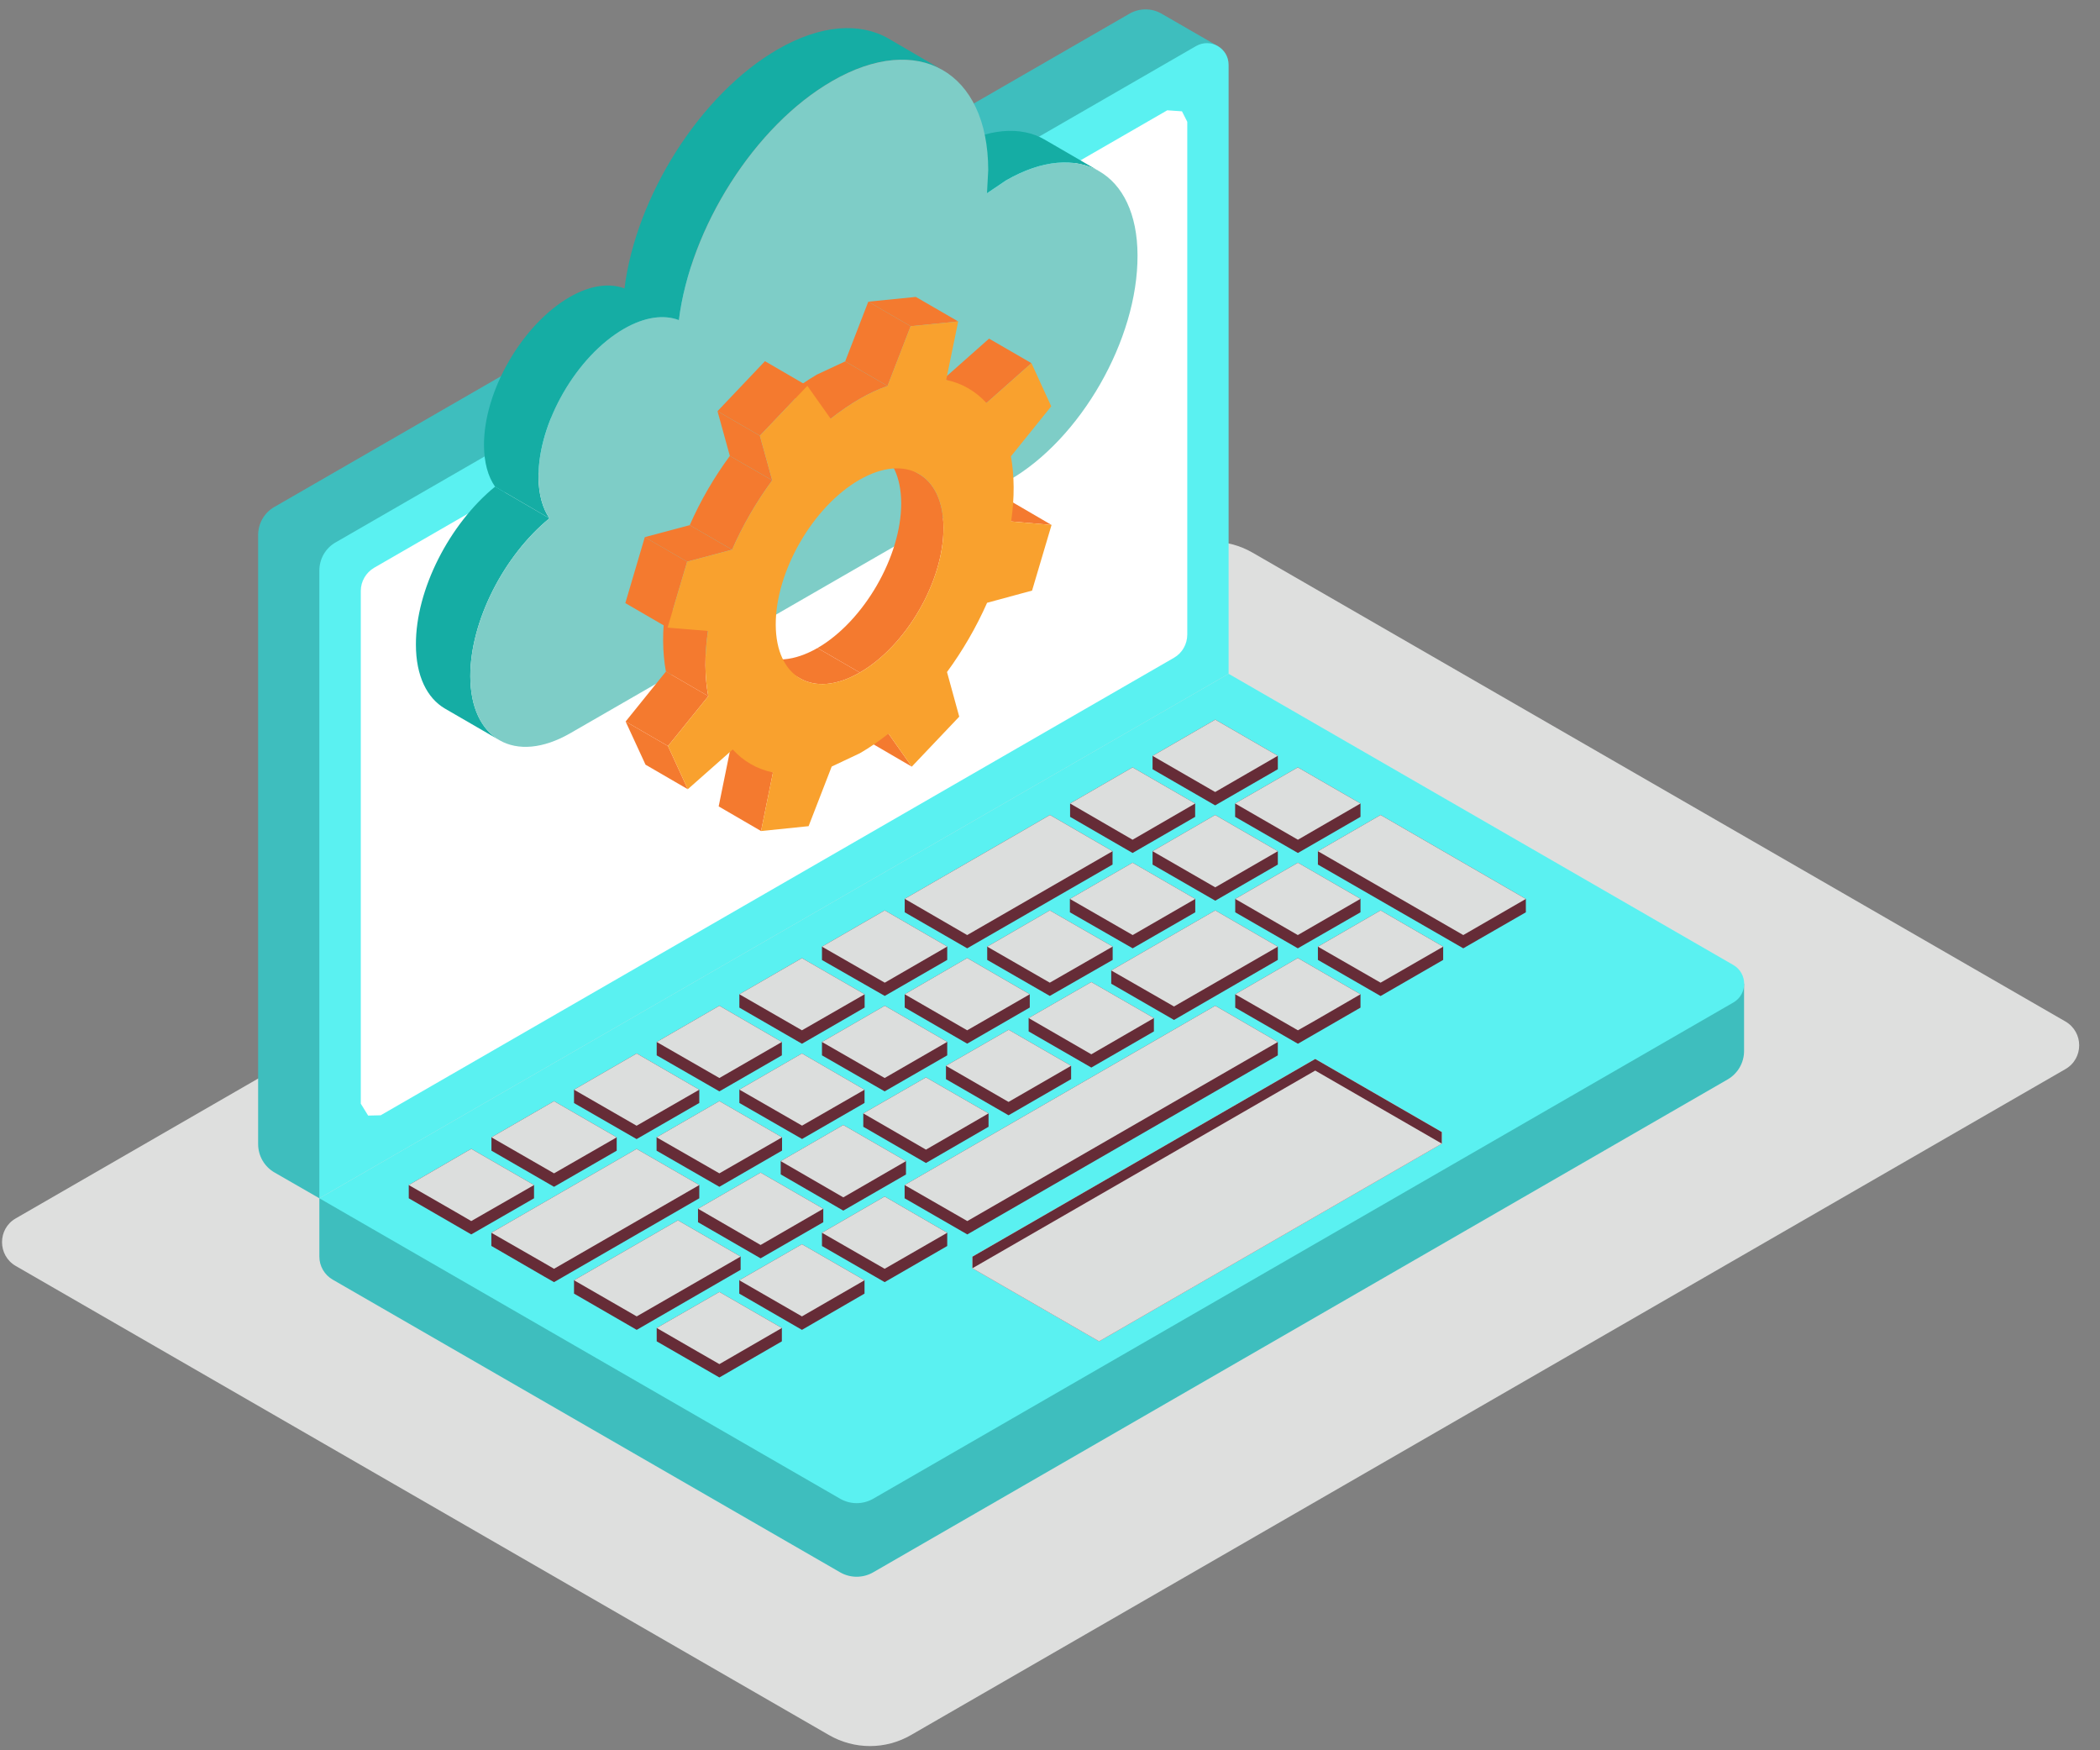 <svg xmlns="http://www.w3.org/2000/svg" width="186" height="155" viewBox="0 0 186 155" fill="none"><rect x="0" y="0" width="186" height="155" fill="#808080" stroke="none"/><g clip-path="url(#clip0_1939_1597)"><path d="M103.607 48.935L1.398 107.895C-0.226 108.821 -0.226 111.177 1.398 112.112L73.397 153.637C75.664 154.957 78.454 154.957 80.711 153.637L182.938 94.677C184.563 93.742 184.563 91.404 182.938 90.46L110.93 48.935C108.663 47.634 105.883 47.634 103.607 48.935Z" fill="#DEDFDE"></path><path d="M28.286 106.117V111.278C28.286 112.121 28.736 112.9 29.47 113.322L74.435 139.254C75.326 139.758 76.427 139.758 77.317 139.254L153.033 95.584C153.923 95.062 154.474 94.108 154.474 93.082V87.114L28.286 106.117Z" fill="#3EBEBE"></path><path d="M100.02 1.223L24.304 44.893C23.405 45.397 22.863 46.36 22.863 47.386V101.314C22.863 102.35 23.405 103.303 24.304 103.826L28.287 106.117L107.857 4.083L102.902 1.223C102.012 0.7 100.91 0.7 100.02 1.223Z" fill="#3EBEBE"></path><path d="M28.286 106.117L108.82 59.67V5.742C108.82 4.257 107.214 3.34 105.929 4.083L29.736 48.028C28.837 48.532 28.286 49.495 28.286 50.521V106.117Z" fill="#5AF1F1"></path><path d="M108.82 59.669L153.519 85.455C154.804 86.198 154.804 88.049 153.519 88.783L77.317 132.737C76.427 133.241 75.326 133.241 74.435 132.737L28.286 106.117L108.82 59.669Z" fill="#5AF1F1"></path><path d="M97.349 118.785L127.705 101.277V100.251L116.491 93.779L86.126 111.287V112.314L97.349 118.785Z" fill="white"></path><path d="M97.349 118.785L127.705 101.277V100.251L116.491 93.779L86.126 111.287V112.314L97.349 118.785Z" fill="#662C37"></path><path d="M97.349 118.786L127.705 101.277L116.491 94.806L86.126 112.314L97.349 118.786Z" fill="#DCDEDD"></path><path d="M47.3 104.944L41.748 101.745L41.408 101.928L36.205 104.944V106.117L41.739 109.316L47.3 106.117V104.944Z" fill="#662C37"></path><path d="M61.936 104.944L56.384 101.745L43.519 109.17V110.334L48.235 113.065L49.071 113.542L61.936 106.117V104.944Z" fill="#662C37"></path><path d="M65.598 111.278L60.046 108.07L50.842 113.377V114.56L56.394 117.768L65.598 112.451V111.278Z" fill="#662C37"></path><path d="M107.628 71.32L113.179 68.121V66.93L107.637 63.73L102.085 66.939V68.121L107.628 71.32Z" fill="#662C37"></path><path d="M100.314 75.537L105.856 72.338V71.156L100.314 67.957L94.78 71.156V72.338L100.314 75.537Z" fill="#662C37"></path><path d="M85.665 83.98L98.54 76.564V75.381L92.997 72.173L90.657 73.529L80.132 79.598V80.79L85.665 83.98Z" fill="#662C37"></path><path d="M49.071 105.1L54.623 101.901V100.718L49.071 97.519L43.528 100.718V101.901L49.071 105.1Z" fill="#662C37"></path><path d="M56.385 100.874L61.936 97.675V96.501L56.394 93.293L50.842 96.501V97.684L56.385 100.874Z" fill="#662C37"></path><path d="M63.717 96.648L69.25 93.458V92.275L63.717 89.067L62.607 89.709L58.165 92.275V93.458L63.717 96.648Z" fill="#662C37"></path><path d="M71.03 92.431L76.582 89.223V88.05L71.03 84.851L65.487 88.05V89.232L71.03 92.431Z" fill="#662C37"></path><path d="M78.364 88.196L83.897 85.006V83.824L78.364 80.624L72.803 83.833V85.015L78.364 88.196Z" fill="#662C37"></path><path d="M107.637 79.763L113.179 76.564V75.381L107.628 72.173L102.085 75.381V76.564L107.637 79.763Z" fill="#662C37"></path><path d="M100.323 83.98L105.865 80.79V79.607L100.313 76.399L94.762 79.607V80.79L100.323 83.98Z" fill="#662C37"></path><path d="M92.981 88.196L98.551 85.006V83.824L92.981 80.624L87.439 83.833V85.006L92.981 88.196Z" fill="#662C37"></path><path d="M63.715 105.1L69.267 101.892V100.718L63.715 97.51L58.154 100.718V101.901L63.715 105.1Z" fill="#662C37"></path><path d="M71.039 100.865L76.573 97.675V96.502L71.03 93.293L65.487 96.493V97.675L71.039 100.865Z" fill="#662C37"></path><path d="M78.355 96.648L83.897 93.458V92.266L78.364 89.067L72.803 92.275V93.458L78.355 96.648Z" fill="#662C37"></path><path d="M85.665 92.422L91.208 89.223V88.05L85.665 84.841L80.132 88.05V89.223L85.665 92.422Z" fill="#662C37"></path><path d="M63.717 114.413L58.165 117.603V118.785L63.717 121.984L69.25 118.785V117.603L63.717 114.413Z" fill="#662C37"></path><path d="M71.029 110.187L65.478 113.377V114.559L71.029 117.768L76.572 114.559V113.377L71.029 110.187Z" fill="#662C37"></path><path d="M78.355 105.961L72.803 109.17V110.343L78.355 113.542L83.897 110.343V109.17L78.355 105.961Z" fill="#662C37"></path><path d="M114.949 84.841L109.406 88.05V89.232L114.958 92.431L120.501 89.232V88.05L114.949 84.841Z" fill="#662C37"></path><path d="M135.147 79.607L122.281 72.173L116.729 75.381V76.564L129.604 83.98L135.147 80.79V79.607Z" fill="#662C37"></path><path d="M122.281 80.624L116.729 83.833V85.006L122.281 88.205L127.824 85.006V83.833L122.281 80.624Z" fill="#662C37"></path><path d="M109.397 72.338L114.958 75.537L120.501 72.338V71.155L114.949 67.956L109.397 71.155V72.338Z" fill="#662C37"></path><path d="M107.635 89.067L80.124 104.944V106.117L85.676 109.317L113.178 93.458V92.276L107.635 89.067Z" fill="#662C37"></path><path d="M114.958 76.399L109.406 79.607V80.79L114.949 83.98L120.501 80.79V79.598L114.958 76.399Z" fill="#662C37"></path><path d="M107.636 80.624L98.423 85.941V87.115L103.984 90.323L113.179 85.006V83.833L107.636 80.624Z" fill="#662C37"></path><path d="M96.66 86.968L91.108 90.158V91.34L96.66 94.54L102.203 91.34V90.158L96.66 86.968Z" fill="#662C37"></path><path d="M89.337 91.194L83.785 94.384V95.566L89.328 98.766L94.871 95.566V94.384L89.337 91.194Z" fill="#662C37"></path><path d="M82.014 95.41L76.462 98.6V99.783L82.014 102.991L87.557 99.783V98.6L82.014 95.41Z" fill="#662C37"></path><path d="M67.367 103.844L61.824 107.043V108.235L67.367 111.434L72.919 108.235V107.043L67.367 103.844Z" fill="#662C37"></path><path d="M74.692 99.627L69.149 102.827V104L74.692 107.208L80.244 104.009V102.827L74.692 99.627Z" fill="#662C37"></path><path d="M41.748 101.745L41.408 101.928L36.205 104.944L40.399 107.355L41.739 108.134L47.3 104.944L41.748 101.745Z" fill="#DCDEDD"></path><path d="M61.936 104.944L56.384 101.745L43.519 109.17L48.235 111.874L49.071 112.36L61.936 104.944Z" fill="#DCDEDD"></path><path d="M60.046 108.07L50.842 113.377L56.394 116.576L65.598 111.278L60.046 108.07Z" fill="#DCDEDD"></path><path d="M63.717 114.413L58.165 117.603L61.707 119.647L63.717 120.802L69.25 117.603L63.717 114.413Z" fill="#DCDEDD"></path><path d="M71.029 116.576L76.572 113.377L71.029 110.187L65.478 113.377L71.029 116.576Z" fill="#DCDEDD"></path><path d="M78.355 112.36L83.897 109.17L78.355 105.961L72.803 109.17L78.355 112.36Z" fill="#DCDEDD"></path><path d="M114.949 84.841L109.406 88.05L114.958 91.24L116.509 90.36L120.501 88.05L114.949 84.841Z" fill="#DCDEDD"></path><path d="M116.729 75.381L129.604 82.806L135.147 79.607L122.281 72.173L116.729 75.381Z" fill="#DCDEDD"></path><path d="M122.281 80.624L116.729 83.833L122.281 87.023L127.824 83.833L122.281 80.624Z" fill="#DCDEDD"></path><path d="M114.958 74.364L120.501 71.155L114.949 67.956L109.397 71.155L114.958 74.364Z" fill="#DCDEDD"></path><path d="M107.637 63.73L102.085 66.939L107.628 70.138L113.179 66.93L107.637 63.73Z" fill="#DCDEDD"></path><path d="M107.635 89.067L80.124 104.944L85.676 108.134L113.178 92.276L107.635 89.067Z" fill="#DCDEDD"></path><path d="M105.856 71.156L100.314 67.957L94.78 71.156L100.314 74.364L105.856 71.156Z" fill="#DCDEDD"></path><path d="M85.665 82.806L98.54 75.381L92.997 72.173L90.657 73.529L80.132 79.598L85.665 82.806Z" fill="#DCDEDD"></path><path d="M54.623 100.718L49.071 97.519L43.528 100.718L49.071 103.908L54.623 100.718Z" fill="#DCDEDD"></path><path d="M61.936 96.501L56.394 93.293L50.842 96.501L56.385 99.691L61.936 96.501Z" fill="#DCDEDD"></path><path d="M69.25 92.275L63.717 89.067L62.607 89.709L58.165 92.275L63.717 95.465L69.25 92.275Z" fill="#DCDEDD"></path><path d="M76.582 88.05L71.03 84.851L65.487 88.05L71.03 91.24L76.582 88.05Z" fill="#DCDEDD"></path><path d="M83.897 83.824L78.364 80.624L72.803 83.833L78.364 87.023L83.897 83.824Z" fill="#DCDEDD"></path><path d="M107.628 72.173L102.085 75.381L107.637 78.58L113.179 75.381L107.628 72.173Z" fill="#DCDEDD"></path><path d="M114.949 82.806L120.501 79.598L114.958 76.399L109.406 79.607L114.949 82.806Z" fill="#DCDEDD"></path><path d="M103.984 89.131L113.179 83.833L107.636 80.624L98.423 85.941L103.984 89.131Z" fill="#DCDEDD"></path><path d="M100.323 82.806L105.865 79.607L100.313 76.399L94.762 79.607L100.323 82.806Z" fill="#DCDEDD"></path><path d="M92.981 87.023L98.551 83.824L92.981 80.624L87.439 83.833L92.981 87.023Z" fill="#DCDEDD"></path><path d="M96.66 93.366L102.203 90.158L96.66 86.968L91.108 90.158L96.66 93.366Z" fill="#DCDEDD"></path><path d="M89.337 91.194L83.785 94.384L89.328 97.583L94.871 94.384L89.337 91.194Z" fill="#DCDEDD"></path><path d="M82.014 95.41L76.462 98.6L82.014 101.808L87.557 98.6L82.014 95.41Z" fill="#DCDEDD"></path><path d="M67.367 110.251L72.919 107.043L67.367 103.844L61.824 107.043L67.367 110.251Z" fill="#DCDEDD"></path><path d="M74.692 99.627L69.149 102.827L74.692 106.035L80.244 102.827L74.692 99.627Z" fill="#DCDEDD"></path><path d="M63.715 97.51L58.154 100.718L63.715 103.908L69.267 100.718L63.715 97.51Z" fill="#DCDEDD"></path><path d="M71.03 93.293L65.487 96.493L71.039 99.683L76.573 96.502L71.03 93.293Z" fill="#DCDEDD"></path><path d="M78.364 89.067L72.803 92.275L78.355 95.465L83.897 92.266L78.364 89.067Z" fill="#DCDEDD"></path><path d="M85.665 84.841L80.132 88.05L85.665 91.24L91.208 88.05L85.665 84.841Z" fill="#DCDEDD"></path><path d="M104.69 9.858L103.387 9.767L33.131 50.283C32.406 50.714 31.956 51.493 31.956 52.327V97.739L32.607 98.793L33.718 98.766L103.983 58.249C104.717 57.828 105.158 57.039 105.158 56.196V10.784L104.69 9.858Z" fill="white"></path><path d="M92.539 12.37C90.438 11.141 87.511 11.325 84.281 13.176L82.592 14.322L87.419 17.118L89.098 15.981C92.328 14.111 95.256 13.946 97.376 15.175L92.539 12.37Z" fill="#15ADA4"></path><path d="M78.693 3.414C76.178 1.966 72.7 2.167 68.874 4.376C62.009 8.346 56.329 17.393 55.311 25.542C53.98 25.047 52.291 25.249 50.447 26.312C46.253 28.741 42.858 34.608 42.867 39.421C42.876 40.961 43.225 42.207 43.849 43.097L48.667 45.902C48.052 45.003 47.703 43.757 47.694 42.217C47.685 37.395 51.071 31.537 55.265 29.117C57.109 28.054 58.807 27.843 60.128 28.347C61.147 20.189 66.827 11.142 73.7 7.181C77.536 4.963 81.005 4.762 83.501 6.219L78.693 3.414Z" fill="#15ADA4"></path><path d="M36.838 57.084C36.838 59.871 37.829 61.824 39.407 62.749L44.234 65.545C42.647 64.629 41.665 62.667 41.656 59.889C41.647 54.985 44.656 49.174 48.667 45.901L43.849 43.096C39.83 46.378 36.82 52.19 36.838 57.084Z" fill="#15ADA4"></path><path d="M73.7 7.181C81.317 2.781 87.511 6.311 87.529 15.056L87.419 17.118L89.098 15.981C95.522 12.278 100.734 15.248 100.753 22.609C100.78 30.098 95.696 38.88 89.41 42.51C85.446 44.801 53.273 63.346 50.529 64.922C45.638 67.746 41.664 65.491 41.655 59.89C41.646 54.986 44.656 49.174 48.666 45.901C48.051 45.003 47.703 43.756 47.694 42.216C47.684 37.395 51.071 31.537 55.264 29.117C57.109 28.054 58.806 27.843 60.128 28.347C61.146 20.189 66.827 11.141 73.7 7.181Z" fill="#7ECDC7"></path><path d="M80.757 67.893L77.013 65.711L74.939 62.796L78.693 64.968L80.757 67.893Z" fill="#F47A2F"></path><path d="M89.556 46.176L85.812 44.004L89.391 44.306L93.135 46.488L89.556 46.176Z" fill="#F47A2F"></path><path d="M67.407 73.594L63.654 71.412L64.71 66.224L68.463 68.406L67.407 73.594Z" fill="#F47A2F"></path><path d="M87.373 35.69L83.619 33.517L87.602 29.988L91.355 32.16L87.373 35.69Z" fill="#F47A2F"></path><path d="M77.647 39.805L81.4 41.978C82.731 42.748 83.566 44.398 83.566 46.744C83.584 51.456 80.272 57.194 76.151 59.559L72.407 57.387C76.509 55.013 79.831 49.275 79.822 44.563C79.813 42.225 78.987 40.575 77.647 39.805Z" fill="#F47A2F"></path><path d="M70.873 60.082L67.12 57.9C68.469 58.688 70.341 58.569 72.406 57.387L76.15 59.559C74.094 60.751 72.231 60.861 70.873 60.082Z" fill="#F47A2F"></path><path d="M66.497 67.654L62.735 65.481L61.156 64.189L64.9 66.371L66.497 67.654Z" fill="#F47A2F"></path><path d="M82.023 32.225L85.776 34.398L83.803 33.646L80.05 31.474L82.023 32.225Z" fill="#F47A2F"></path><path d="M60.919 69.891L57.175 67.718L55.413 63.896L59.166 66.069L60.919 69.891Z" fill="#F47A2F"></path><path d="M59.166 66.068L55.413 63.896L58.983 59.468L62.736 61.65L59.166 66.068Z" fill="#F47A2F"></path><path d="M80.656 28.888L76.903 26.716L81.115 26.294L84.869 28.466L80.656 28.888Z" fill="#F47A2F"></path><path d="M78.613 34.178L74.859 32.005L76.906 26.716L80.659 28.888L78.613 34.178Z" fill="#F47A2F"></path><path d="M62.733 61.65L58.98 59.468C58.668 57.763 58.641 55.82 58.962 53.702L62.706 55.875C62.394 58.001 62.412 59.945 62.733 61.65Z" fill="#F47A2F"></path><path d="M73.572 37.083L69.828 34.91C70.663 34.25 71.507 33.664 72.361 33.169L74.857 32.004L78.61 34.177C77.775 34.47 76.94 34.864 76.114 35.341C75.261 35.845 74.407 36.423 73.572 37.083Z" fill="#F47A2F"></path><path d="M64.844 48.679L61.091 46.506C62.054 44.306 63.275 42.235 64.642 40.374L68.395 42.537C67.019 44.416 65.798 46.488 64.844 48.679Z" fill="#F47A2F"></path><path d="M60.861 49.742L57.107 47.57L61.09 46.506L64.843 48.679L60.861 49.742Z" fill="#F47A2F"></path><path d="M59.13 55.582L55.386 53.409L57.111 47.57L60.864 49.742L59.13 55.582Z" fill="#F47A2F"></path><path d="M68.396 42.537L64.643 40.374L63.551 36.414L67.304 38.586L68.396 42.537Z" fill="#F47A2F"></path><path d="M67.304 38.586L63.551 36.414L67.754 31.986L71.507 34.168L67.304 38.586Z" fill="#F47A2F"></path><path d="M76.151 59.56C72.049 61.925 68.718 60.027 68.709 55.316C68.691 50.604 72.003 44.865 76.105 42.501C80.216 40.126 83.557 42.024 83.566 46.745C83.585 51.456 80.272 57.195 76.151 59.56ZM89.558 46.176C89.87 44.059 89.843 42.106 89.54 40.411L93.11 35.983L91.357 32.16L87.374 35.69C86.429 34.663 85.236 33.939 83.805 33.645L84.869 28.466L80.657 28.888L78.611 34.177C77.776 34.471 76.941 34.865 76.115 35.341C75.261 35.846 74.408 36.423 73.573 37.083L71.508 34.168L67.305 38.586L68.397 42.537C67.021 44.416 65.8 46.488 64.846 48.679L60.863 49.742L59.129 55.581L62.708 55.875C62.396 58.001 62.414 59.945 62.735 61.65L59.166 66.068L60.918 69.891L64.901 66.371C65.837 67.406 67.039 68.112 68.462 68.406L67.406 73.594L71.618 73.163L73.665 67.883L76.151 66.71C77.005 66.215 77.858 65.637 78.693 64.968L80.758 67.892L84.961 63.465L83.878 59.514C85.255 57.635 86.457 55.572 87.429 53.381L91.412 52.3L93.137 46.488L89.558 46.176Z" fill="#F9A12E"></path></g><defs><clipPath id="clip0_1939_1597"><rect width="185" height="154" fill="white" transform="translate(0.174 0.83)"></rect></clipPath></defs></svg>